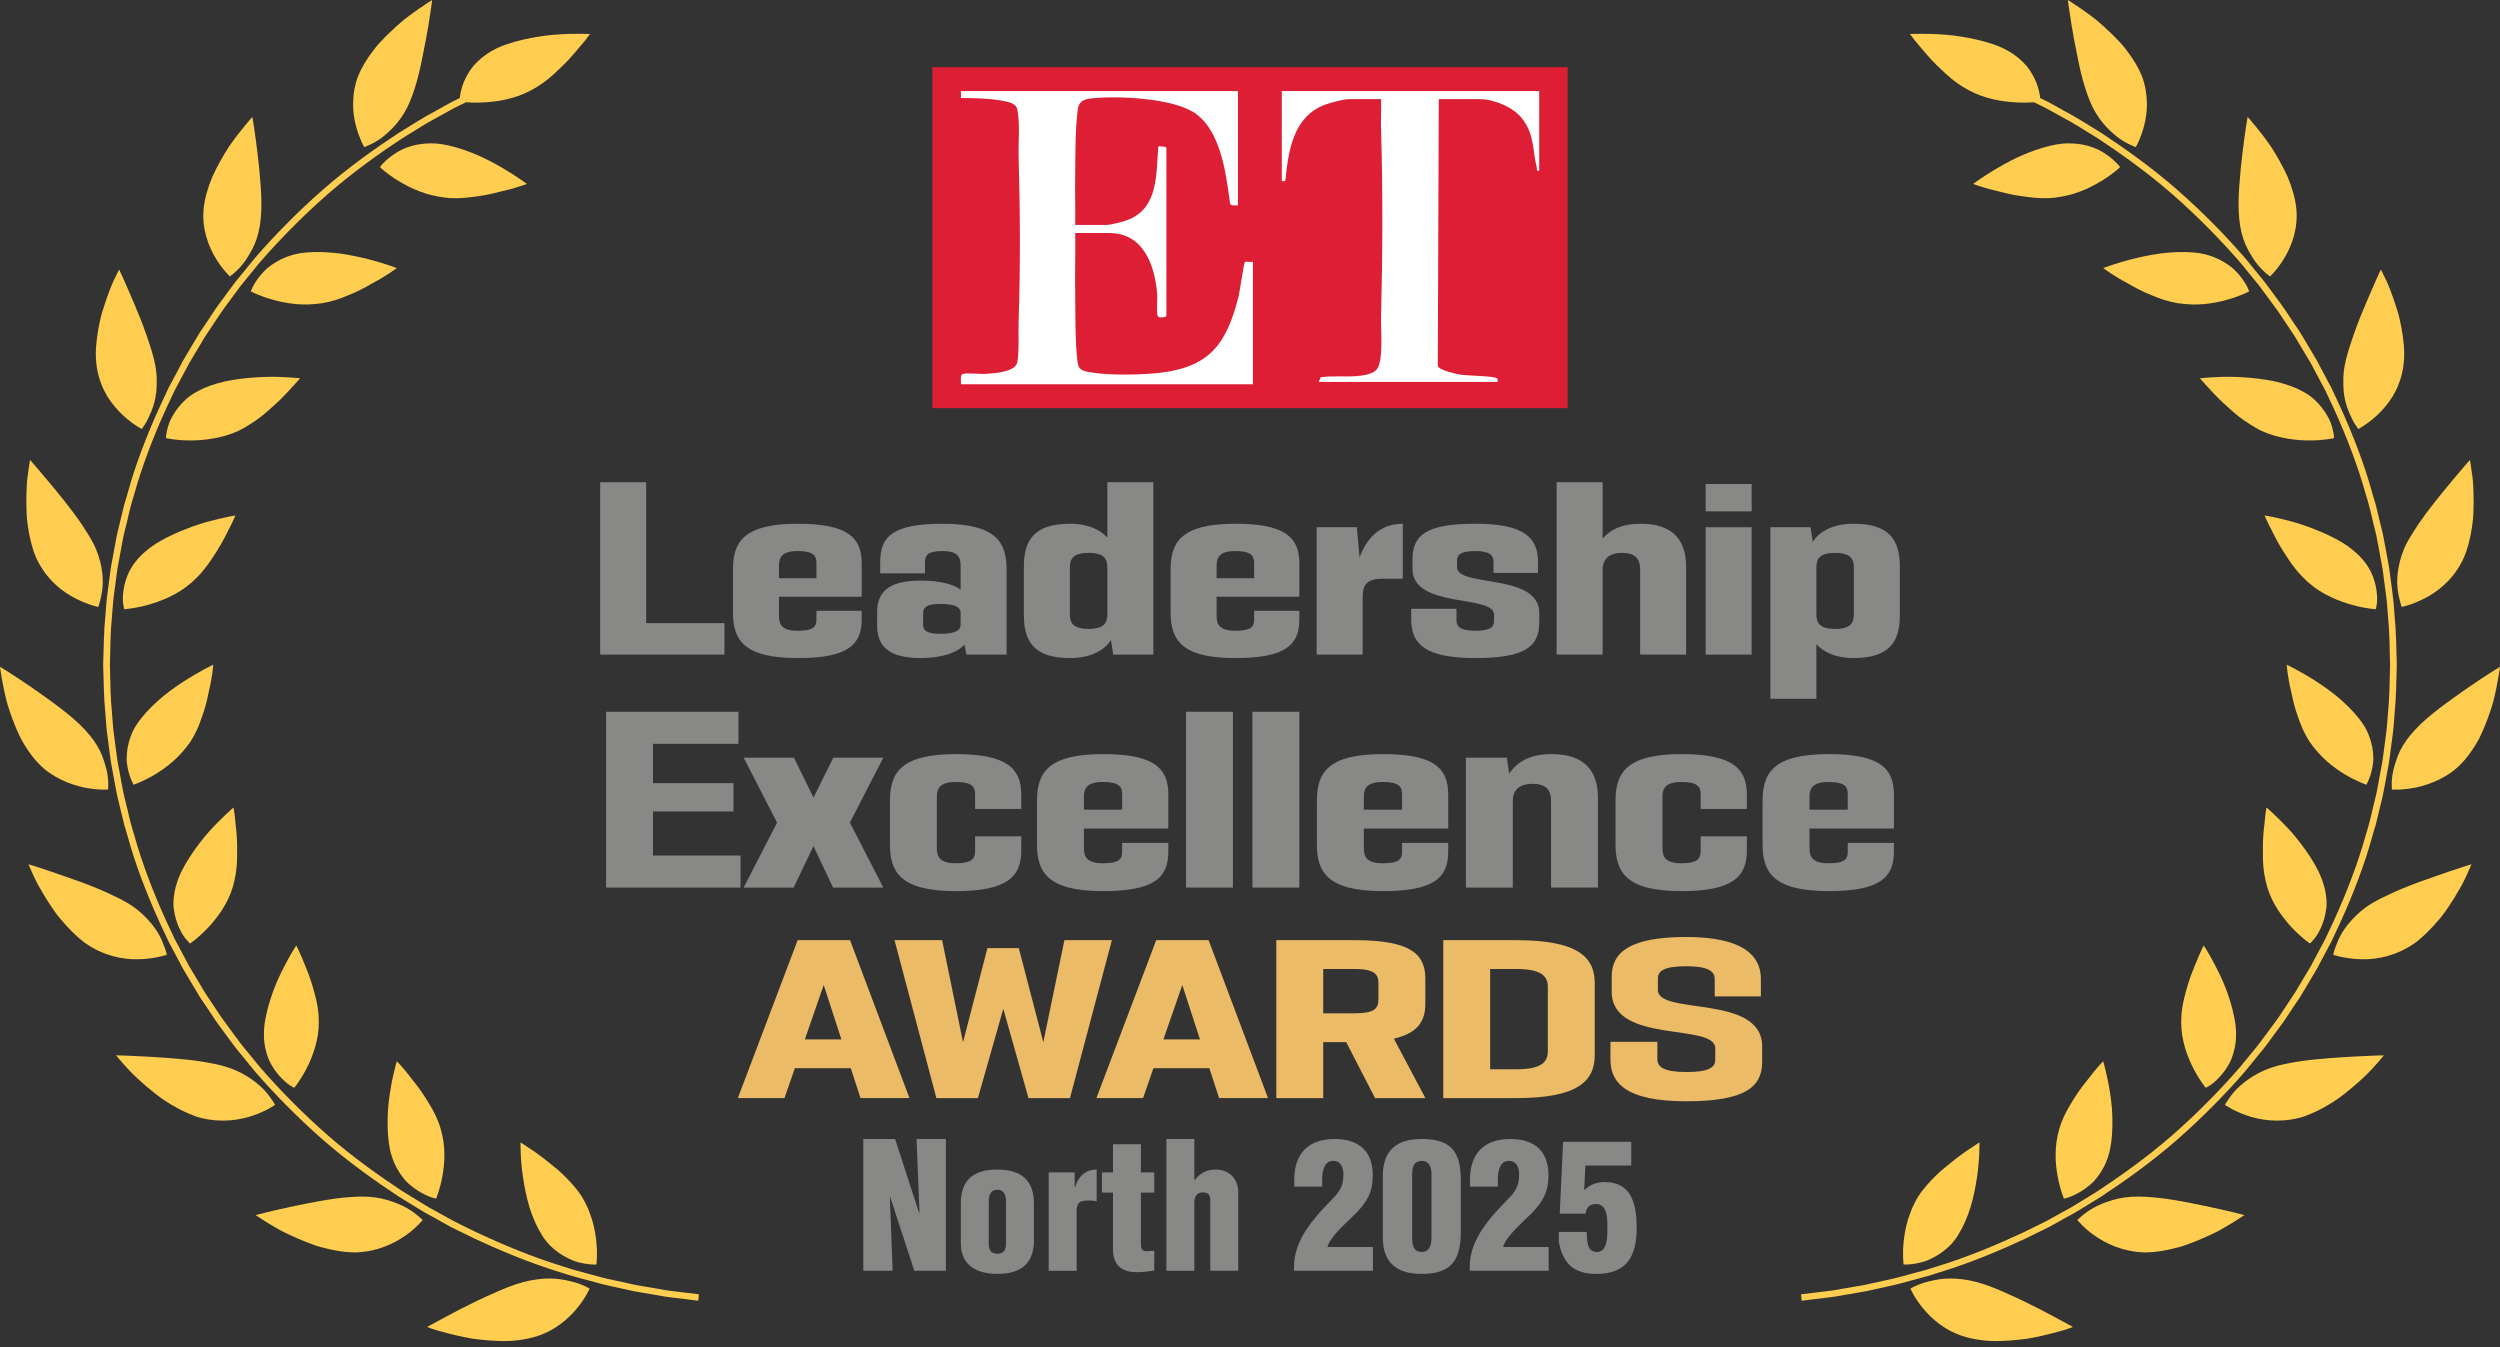 <svg width="180" height="97" viewBox="0 0 180 97" fill="none" xmlns="http://www.w3.org/2000/svg">
<rect x="0" y="0" width="180" height="97" fill="#333333" stroke="none"/>
<g clip-path="url(#clip0_17131_401)">
<path d="M112.869 4.836H67.135V29.385H112.869V4.836Z" fill="#DE1E35"/>
<path d="M89.132 6.557V14.784C88.954 14.774 88.628 14.855 88.563 14.647C88.278 12.545 87.91 9.352 85.968 8.102C84.391 7.087 80.721 6.902 78.871 7.057C78.172 7.116 77.688 7.164 77.592 7.937C77.403 9.448 77.436 11.14 77.413 12.661C77.395 13.839 77.434 15.02 77.416 16.197H79.618C79.986 16.197 80.873 15.969 81.237 15.822C83.427 14.934 83.23 12.531 83.399 10.546C83.517 10.531 83.981 10.525 83.981 10.67V22.72C83.981 22.853 83.522 22.897 83.394 22.808C83.235 22.697 83.343 21.517 83.32 21.22C83.165 19.157 82.362 16.778 79.868 16.778H77.417C77.437 18.204 77.391 19.635 77.414 21.061C77.438 22.575 77.392 24.66 77.591 26.119C77.673 26.712 78.105 26.738 78.63 26.824C79.936 27.039 82.355 26.995 83.68 26.822C87.21 26.362 88.347 24.617 89.176 21.349C89.276 20.956 89.545 18.947 89.636 18.86C89.679 18.819 90.093 18.879 90.213 18.856V27.665H69.189C69.213 27.461 69.095 27.004 69.325 26.928C69.639 26.825 70.563 26.95 70.979 26.919C71.612 26.873 73.141 26.799 73.256 26.039C73.398 25.104 73.308 24.076 73.34 23.131C73.473 19.181 73.452 15.204 73.34 11.255C73.31 10.222 73.457 8.845 73.242 7.862C73.144 7.408 72.504 7.318 72.114 7.246C71.175 7.071 70.141 7.066 69.188 7.055V6.556H89.132V6.557Z" fill="white"/>
<path d="M110.822 6.557V12.29C110.57 12.331 110.689 12.228 110.654 12.088C110.335 10.804 110.487 9.659 109.574 8.512C108.931 7.705 107.565 7.139 106.542 7.139H103.592L103.522 26.363C103.622 26.652 104.846 26.928 105.153 26.976C105.584 27.045 107.676 27.079 107.794 27.243C107.853 27.325 107.829 27.409 107.831 27.498H94.951L95.09 27.162C95.936 27.044 96.805 27.145 97.65 27.081C98.079 27.048 98.812 26.954 99.105 26.625C99.632 26.035 99.411 23.744 99.433 22.882C99.55 18.352 99.572 13.791 99.433 9.261C99.411 8.556 99.457 7.843 99.436 7.139H97.151C96.755 7.139 95.787 7.387 95.391 7.539C93.081 8.431 92.771 10.856 92.538 13.04H92.289V6.557H110.819H110.822Z" fill="white"/>
<path d="M52.16 44.867V47.132H43.213V34.72H46.524V44.867H52.16Z" fill="#888886"/>
<path d="M56.084 42.963V44.328C56.084 44.895 56.217 45.415 57.433 45.415C58.536 45.415 58.783 45.138 58.783 44.621V43.976H62.042V44.58C62.042 46.433 61.056 47.382 57.432 47.382C53.492 47.382 52.772 46.029 52.772 44.067V41.026C52.772 39.063 53.492 37.71 57.432 37.71C61.056 37.71 62.042 38.715 62.042 40.562V42.964H56.083L56.084 42.963ZM56.084 40.764V41.632H58.784V40.52C58.784 40.002 58.537 39.676 57.434 39.676C56.218 39.676 56.085 40.198 56.085 40.765L56.084 40.764Z" fill="#888886"/>
<path d="M72.475 41.025V47.132H69.584L69.442 46.406C68.965 46.966 67.856 47.381 66.301 47.381C63.841 47.381 63.154 46.394 63.154 45.036V44.081C63.154 42.723 63.842 41.802 66.301 41.802C67.633 41.802 68.608 42.05 69.165 42.453V40.765C69.165 40.198 69.057 39.677 67.863 39.677C66.822 39.677 66.6 39.955 66.6 40.472V41.282H63.374V40.446C63.374 38.594 64.326 37.711 67.862 37.711C71.754 37.711 72.475 39.064 72.475 41.027V41.025ZM69.164 44.987V44.13C69.164 43.759 68.84 43.481 67.7 43.481C66.674 43.481 66.465 43.759 66.465 44.13V44.987C66.465 45.358 66.674 45.635 67.7 45.635C68.84 45.635 69.164 45.358 69.164 44.987Z" fill="#888886"/>
<path d="M79.729 38.711V34.719H83.041V47.131H80.15L79.991 46.072C79.575 46.75 78.636 47.381 77.032 47.381C74.382 47.381 73.719 46.107 73.719 44.288V40.804C73.719 38.984 74.382 37.71 77.032 37.71C78.423 37.71 79.248 38.182 79.729 38.712V38.711ZM78.38 45.281C79.557 45.281 79.729 44.785 79.729 44.218V40.872C79.729 40.305 79.557 39.808 78.38 39.808C77.202 39.808 77.03 40.305 77.03 40.872V44.218C77.03 44.785 77.202 45.281 78.38 45.281Z" fill="#888886"/>
<path d="M87.596 42.963V44.328C87.596 44.895 87.729 45.415 88.945 45.415C90.047 45.415 90.295 45.138 90.295 44.621V43.976H93.554V44.58C93.554 46.433 92.568 47.382 88.944 47.382C85.004 47.382 84.283 46.029 84.283 44.067V41.026C84.283 39.063 85.004 37.71 88.944 37.71C92.568 37.71 93.554 38.715 93.554 40.562V42.964H87.594L87.596 42.963ZM87.596 40.764V41.632H90.296V40.52C90.296 40.002 90.049 39.676 88.946 39.676C87.73 39.676 87.597 40.198 87.597 40.765L87.596 40.764Z" fill="#888886"/>
<path d="M101.001 37.709V41.668H99.5C98.498 41.668 98.112 42.062 98.112 42.928V47.131H94.801V37.959H97.692L97.888 40.153C98.415 38.655 99.457 37.709 101 37.709L101.001 37.709Z" fill="#888886"/>
<path d="M107.531 41.255V40.421C107.531 40.001 107.284 39.675 106.219 39.675C105.154 39.675 104.907 39.953 104.907 40.372V40.841C104.907 42.308 110.828 41.237 110.828 44.136V44.81C110.828 46.565 109.791 47.381 106.219 47.381C102.647 47.381 101.609 46.384 101.609 44.629V43.836H104.868V44.668C104.868 45.089 105.116 45.414 106.218 45.414C107.32 45.414 107.568 45.137 107.568 44.718V44.249C107.568 42.782 101.698 43.853 101.698 40.954V40.28C101.698 38.531 102.684 37.709 106.218 37.709C109.751 37.709 110.737 38.713 110.737 40.461V41.253H107.53L107.531 41.255Z" fill="#888886"/>
<path d="M121.401 40.796V47.132H118.09V40.995C118.09 40.214 117.705 39.809 116.778 39.809C115.85 39.809 115.389 40.252 115.389 41.02V47.132H112.078V34.72H115.389V38.782C115.896 38.161 116.76 37.71 118.124 37.71C120.467 37.71 121.4 38.904 121.4 40.797L121.401 40.796Z" fill="#888886"/>
<path d="M122.807 34.849H126.118V36.818H122.807V34.849ZM122.807 37.96H126.118V47.132H122.807V37.96Z" fill="#888886"/>
<path d="M127.467 37.96H130.358L130.516 39.018C130.932 38.341 131.871 37.709 133.475 37.709C136.125 37.709 136.789 38.984 136.789 40.803V44.287C136.789 46.107 136.125 47.38 133.475 47.38C132.085 47.38 131.259 46.908 130.778 46.379V50.313H127.467V37.96ZM133.477 44.219V40.873C133.477 40.306 133.306 39.809 132.128 39.809C130.95 39.809 130.778 40.306 130.778 40.873V44.219C130.778 44.786 130.95 45.282 132.128 45.282C133.306 45.282 133.477 44.786 133.477 44.219Z" fill="#888886"/>
<path d="M43.637 51.246H53.168V53.556H47.014V56.387H52.812V58.425H47.014V61.597H53.318V63.906H43.637V51.247V51.246Z" fill="#888886"/>
<path d="M61.192 59.227L63.598 63.905H59.98L58.571 60.921L57.142 63.905H53.543L55.948 59.227L53.543 54.55H57.162L58.572 57.424L60 54.55H63.599L61.193 59.227H61.192Z" fill="#888886"/>
<path d="M64.076 60.779V57.678C64.076 55.676 64.812 54.296 68.83 54.296C72.474 54.296 73.532 55.321 73.532 57.204V58.241H70.207V57.162C70.207 56.634 69.955 56.302 68.83 56.302C67.59 56.302 67.453 56.833 67.453 57.411V61.045C67.453 61.623 67.59 62.155 68.83 62.155C69.955 62.155 70.207 61.822 70.207 61.295V60.215H73.532V61.253C73.532 63.143 72.474 64.161 68.83 64.161C64.812 64.161 64.076 62.781 64.076 60.779Z" fill="#888886"/>
<path d="M78.041 59.654V61.045C78.041 61.623 78.178 62.155 79.418 62.155C80.543 62.155 80.795 61.872 80.795 61.344V60.686H84.12V61.302C84.12 63.193 83.114 64.16 79.418 64.16C75.4 64.16 74.664 62.78 74.664 60.778V57.677C74.664 55.675 75.4 54.295 79.418 54.295C83.114 54.295 84.12 55.32 84.12 57.203V59.654H78.042H78.041ZM78.041 57.411V58.297H80.795V57.162C80.795 56.634 80.543 56.302 79.418 56.302C78.178 56.302 78.041 56.833 78.041 57.411Z" fill="#888886"/>
<path d="M88.77 51.246V63.906H85.393V51.246H88.77Z" fill="#888886"/>
<path d="M93.553 51.246V63.906H90.176V51.246H93.553Z" fill="#888886"/>
<path d="M98.194 59.654V61.045C98.194 61.623 98.33 62.155 99.571 62.155C100.695 62.155 100.947 61.872 100.947 61.344V60.686H104.272V61.302C104.272 63.193 103.266 64.16 99.571 64.16C95.552 64.16 94.816 62.78 94.816 60.778V57.677C94.816 55.675 95.552 54.295 99.571 54.295C103.266 54.295 104.272 55.32 104.272 57.203V59.654H98.195H98.194ZM98.194 57.411V58.297H100.947V57.162C100.947 56.634 100.695 56.302 99.571 56.302C98.33 56.302 98.194 56.833 98.194 57.411Z" fill="#888886"/>
<path d="M105.543 54.551H108.493L108.658 55.693C109.27 54.84 110.164 54.295 111.701 54.295C114.105 54.295 115.052 55.513 115.052 57.443V63.904H111.675V57.645C111.675 56.848 111.282 56.436 110.337 56.436C109.392 56.436 108.921 56.889 108.921 57.67V63.905H105.544V54.55L105.543 54.551Z" fill="#888886"/>
<path d="M116.318 60.779V57.678C116.318 55.676 117.054 54.296 121.073 54.296C124.716 54.296 125.774 55.321 125.774 57.204V58.241H122.449V57.162C122.449 56.634 122.197 56.302 121.073 56.302C119.832 56.302 119.696 56.833 119.696 57.411V61.045C119.696 61.623 119.832 62.155 121.073 62.155C122.197 62.155 122.449 61.822 122.449 61.295V60.215H125.774V61.253C125.774 63.143 124.716 64.161 121.073 64.161C117.054 64.161 116.318 62.781 116.318 60.779Z" fill="#888886"/>
<path d="M130.284 59.654V61.045C130.284 61.623 130.42 62.155 131.66 62.155C132.785 62.155 133.037 61.872 133.037 61.344V60.686H136.362V61.302C136.362 63.193 135.356 64.16 131.66 64.16C127.642 64.16 126.906 62.78 126.906 60.778V57.677C126.906 55.675 127.642 54.295 131.66 54.295C135.356 54.295 136.362 55.32 136.362 57.203V59.654H130.285H130.284ZM130.284 57.411V58.297H133.037V57.162C133.037 56.634 132.785 56.302 131.66 56.302C130.42 56.302 130.284 56.833 130.284 57.411Z" fill="#888886"/>
<path d="M64.094 86.182L64.069 86.207L64.271 91.494H62.158V82.008H64.448L66.168 87.308H66.206L65.991 82.008H68.104V91.494H65.827L64.094 86.182Z" fill="#888886"/>
<path d="M69.18 86.636C69.18 84.815 70.255 84.207 71.811 84.207C73.582 84.207 74.442 85.043 74.442 86.636V89.52C74.34 91.127 73.342 91.721 71.811 91.721C70.369 91.721 69.18 91.139 69.18 89.52V86.636ZM71.191 89.647C71.228 90.052 71.393 90.267 71.811 90.267C72.229 90.267 72.392 90.052 72.43 89.647V86.484C72.43 86.029 72.278 85.662 71.811 85.662C71.344 85.662 71.191 86.029 71.191 86.484V89.647Z" fill="#888886"/>
<path d="M77.377 84.411V85.486H77.403C77.63 84.727 78.123 84.209 78.959 84.209V86.486C78.756 86.448 78.554 86.436 78.352 86.436C77.783 86.436 77.555 86.55 77.517 87.131V91.496H75.506V84.412H77.378L77.377 84.411Z" fill="#888886"/>
<path d="M79.338 85.865V84.411H80.134V82.388H82.145V84.411H83.106V85.865H82.145V89.597C82.145 90.001 82.322 90.09 82.588 90.09C82.816 90.053 82.892 90.065 83.107 90.065V91.482C82.677 91.545 82.259 91.596 81.817 91.596C80.73 91.596 80.135 91.04 80.135 89.965V85.866H79.339L79.338 85.865Z" fill="#888886"/>
<path d="M85.99 84.967H86.015C86.484 84.373 86.976 84.209 87.546 84.209C88.52 84.209 89.153 84.904 89.153 85.815V91.495H87.142V86.461C87.142 86.056 87.04 85.854 86.573 85.854C86.13 85.854 85.991 86.246 85.991 86.6V91.496H83.981V82.009H85.991V84.969L85.99 84.967Z" fill="#888886"/>
<path d="M93.186 85.436V84.942C93.186 83.07 94.186 82.008 96.095 82.008C97.803 82.008 98.84 82.856 98.84 84.614C98.84 85.803 98.46 86.487 97.65 87.333L96.828 88.13C96.486 88.459 95.69 89.255 95.576 89.786H98.851V91.494H93.172V91.178C93.172 89.609 94.145 88.257 95.158 87.143L96.118 86.13C96.574 85.624 96.725 85.22 96.725 84.524C96.725 84.043 96.51 83.537 95.929 83.588C95.258 83.626 95.195 84.499 95.195 84.98V85.436H93.184H93.186Z" fill="#888886"/>
<path d="M99.562 84.689C99.562 82.791 100.575 82.007 102.383 82.007C104.66 82.007 105.217 83.107 105.179 85.232V88.647C105.179 90.722 104.521 91.721 102.358 91.721C100.587 91.721 99.562 90.937 99.562 89.102V84.688V84.689ZM103.067 84.689C103.067 84.549 103.142 83.588 102.383 83.588C101.7 83.588 101.675 84.157 101.675 84.689V88.951C101.675 89.508 101.675 90.141 102.383 90.141C103.104 90.115 103.067 89.28 103.067 88.951V84.689Z" fill="#888886"/>
<path d="M105.837 85.436V84.942C105.837 83.07 106.837 82.008 108.746 82.008C110.454 82.008 111.49 82.856 111.49 84.614C111.49 85.803 111.111 86.487 110.301 87.333L109.478 88.13C109.137 88.459 108.34 89.255 108.226 89.786H111.502V91.494H105.822V91.178C105.822 89.609 106.796 88.257 107.808 87.143L108.769 86.13C109.225 85.624 109.376 85.22 109.376 84.524C109.376 84.043 109.161 83.537 108.579 83.588C107.909 83.626 107.846 84.499 107.846 84.98V85.436H105.835H105.837Z" fill="#888886"/>
<path d="M112.302 87.383L112.542 82.21H117.45V83.918H114.149L114.059 85.688C114.503 85.296 114.945 85.107 115.539 85.107C117.512 85.107 117.841 86.776 117.841 88.382C117.841 90.432 117.158 91.722 114.932 91.722C113.301 91.722 112.529 90.963 112.238 89.42V88.699H114.237C114.287 89.155 114.186 90.065 114.895 90.141C115.73 90.229 115.73 89.066 115.73 88.572C115.73 87.978 115.818 86.687 114.907 86.687C114.464 86.687 114.199 86.941 114.161 87.383H112.302Z" fill="#888886"/>
<path d="M61.256 76.909H57.23L56.483 79.063H53.125L57.432 67.69H61.203L65.483 79.063H61.957L61.256 76.909ZM60.581 74.836L59.307 70.922L57.949 74.836H60.581Z" fill="#EBBB67"/>
<path d="M64.406 67.691H67.832L69.338 75.039L71.095 68.266H73.355L75.119 75.039L76.638 67.691H80.056L77.039 79.064H74.052L72.236 72.635L70.41 79.064H67.419L64.406 67.691Z" fill="#EBBB67"/>
<path d="M87.073 76.909H83.047L82.3 79.063H78.941L83.248 67.69H87.019L91.299 79.063H87.774L87.073 76.909ZM86.398 74.836L85.125 70.922L83.767 74.836H86.398Z" fill="#EBBB67"/>
<path d="M99.005 79.064L96.926 75.032H95.272V79.064H91.894V67.691H97.54C101.528 67.691 102.625 68.662 102.625 70.471V72.252C102.625 73.529 102.079 74.387 100.358 74.783L102.63 79.064H99.005ZM95.272 72.958H97.54C98.925 72.958 99.247 72.628 99.247 71.976V70.749C99.247 70.143 98.925 69.767 97.54 69.767H95.272V72.959V72.958Z" fill="#EBBB67"/>
<path d="M114.821 70.795V75.96C114.821 77.854 113.595 79.064 109.15 79.064H103.914V67.691H109.15C113.595 67.691 114.821 68.9 114.821 70.795ZM109.149 69.766H107.29V76.989H109.149C111.043 76.989 111.443 76.436 111.443 75.682V71.073C111.443 70.319 111.043 69.766 109.149 69.766Z" fill="#EBBB67"/>
<path d="M123.46 71.742V70.491C123.46 69.956 123.024 69.568 121.415 69.568C119.805 69.568 119.369 69.91 119.369 70.446V71.28C119.369 73.132 126.875 71.548 126.875 75.343V76.452C126.875 78.212 125.739 79.292 121.414 79.292C117.088 79.292 115.953 77.984 115.953 76.286V75.011H119.33V76.263C119.33 76.798 119.766 77.186 121.414 77.186C123.061 77.186 123.498 76.843 123.498 76.308V75.474C123.498 73.623 116.044 75.205 116.044 71.411V70.301C116.044 68.548 117.391 67.462 121.414 67.462C125.436 67.462 126.783 68.776 126.783 70.468V71.742H123.458H123.46Z" fill="#EBBB67"/>
<path d="M39.595 92.052C39.307 92.05 39.005 92.067 38.679 92.112C38.594 92.125 38.511 92.138 38.429 92.153C38.345 92.165 38.266 92.181 38.176 92.194C38.008 92.228 37.834 92.268 37.657 92.314C36.945 92.507 36.173 92.821 35.393 93.178C34.629 93.514 33.859 93.89 33.169 94.245C32.48 94.598 31.872 94.937 31.439 95.166C31.01 95.394 30.75 95.541 30.75 95.541C30.75 95.541 30.818 95.566 30.952 95.617C31.084 95.66 31.271 95.735 31.512 95.801C31.997 95.939 32.675 96.12 33.445 96.276C33.64 96.316 33.832 96.355 34.035 96.387C34.244 96.415 34.454 96.438 34.667 96.462C35.092 96.506 35.525 96.542 35.955 96.551C36.817 96.586 37.679 96.48 38.426 96.276C39.916 95.868 40.926 94.952 41.55 94.191C42.182 93.424 42.45 92.781 42.45 92.781C42.45 92.781 41.939 92.45 41.09 92.253C40.667 92.151 40.164 92.051 39.591 92.051L39.595 92.052Z" fill="#FFCD4F"/>
<path d="M41.874 86.132C41.527 85.578 41.066 85.096 40.594 84.623C40.36 84.389 40.109 84.174 39.861 83.975C39.731 83.87 39.611 83.777 39.496 83.684C39.38 83.586 39.259 83.493 39.149 83.404C38.686 83.049 38.269 82.764 37.966 82.574C37.663 82.365 37.477 82.251 37.477 82.251C37.477 82.251 37.473 82.519 37.49 82.964C37.503 83.412 37.546 84.006 37.646 84.688C37.744 85.372 37.889 86.137 38.109 86.883C38.33 87.605 38.634 88.309 38.998 88.889C39.081 89.038 39.18 89.175 39.28 89.305C39.327 89.371 39.379 89.431 39.432 89.49C39.483 89.546 39.531 89.603 39.584 89.659C39.797 89.871 40.025 90.054 40.246 90.21C40.468 90.366 40.692 90.499 40.914 90.603C41.131 90.709 41.34 90.802 41.544 90.854C42.35 91.086 42.94 91.046 42.94 91.046C42.94 91.046 43.038 90.352 42.935 89.401C42.887 88.922 42.799 88.38 42.63 87.827C42.584 87.686 42.54 87.546 42.488 87.409C42.44 87.264 42.38 87.118 42.319 86.975C42.189 86.691 42.047 86.403 41.874 86.13V86.132Z" fill="#FFCD4F"/>
<path d="M30.356 87.771C30.304 87.722 30.226 87.66 30.135 87.573C29.945 87.409 29.654 87.186 29.281 86.973C29.091 86.866 28.886 86.763 28.649 86.668C28.415 86.573 28.156 86.488 27.886 86.401C27.338 86.24 26.698 86.143 25.952 86.153C25.57 86.166 25.182 86.185 24.778 86.225C24.378 86.263 23.955 86.32 23.542 86.389C23.115 86.458 22.693 86.536 22.28 86.617C21.874 86.701 21.471 86.781 21.093 86.858C20.331 87.018 19.662 87.174 19.182 87.289C18.693 87.408 18.402 87.488 18.402 87.488C18.402 87.488 18.653 87.659 19.074 87.924C19.278 88.055 19.541 88.208 19.826 88.375C19.967 88.457 20.123 88.543 20.283 88.633C20.444 88.718 20.616 88.799 20.795 88.884C21.146 89.051 21.528 89.215 21.916 89.374C22.115 89.452 22.311 89.528 22.515 89.6C22.618 89.64 22.714 89.675 22.818 89.709C22.924 89.736 23.022 89.769 23.127 89.798C23.968 90.027 24.813 90.176 25.583 90.174C27.152 90.129 28.357 89.542 29.173 88.973C29.584 88.695 29.897 88.404 30.112 88.19C30.321 87.981 30.431 87.841 30.431 87.841C30.431 87.841 30.405 87.816 30.356 87.77V87.771Z" fill="#FFCD4F"/>
<path d="M28.194 83.204C28.389 83.844 28.689 84.373 29.028 84.798C29.192 85.018 29.375 85.193 29.563 85.345C29.746 85.499 29.932 85.629 30.11 85.743C30.462 85.965 30.78 86.108 31.013 86.193C31.127 86.237 31.23 86.26 31.291 86.276C31.364 86.294 31.394 86.3 31.394 86.3C31.394 86.3 31.468 86.14 31.559 85.864C31.649 85.587 31.759 85.195 31.848 84.718C32.026 83.767 32.105 82.515 31.732 81.293C31.559 80.664 31.264 80.059 30.917 79.502C30.584 78.937 30.219 78.396 29.859 77.952C29.677 77.735 29.52 77.512 29.365 77.323C29.221 77.135 29.078 76.972 28.962 76.834C28.727 76.565 28.571 76.412 28.571 76.412C28.571 76.412 28.49 76.667 28.393 77.094C28.285 77.518 28.16 78.117 28.06 78.802C28.012 79.149 27.961 79.517 27.935 79.893C27.913 80.263 27.901 80.644 27.909 81.024C27.913 81.406 27.935 81.789 27.979 82.158C28.029 82.526 28.091 82.888 28.194 83.205V83.204Z" fill="#FFCD4F"/>
<path d="M19.598 79.215C19.455 79.007 19.255 78.717 18.954 78.409C18.656 78.105 18.265 77.784 17.776 77.489C17.294 77.186 16.709 76.916 15.993 76.728C15.747 76.663 15.495 76.611 15.231 76.559C14.975 76.506 14.711 76.462 14.437 76.419C13.076 76.214 11.533 76.135 10.372 76.064C9.199 75.998 8.359 75.984 8.359 75.984C8.359 75.984 8.642 76.344 9.132 76.876C9.607 77.413 10.337 78.075 11.151 78.72C11.274 78.817 11.403 78.911 11.528 79.006C11.594 79.055 11.658 79.101 11.727 79.15C11.789 79.195 11.861 79.237 11.927 79.284C12.204 79.46 12.483 79.628 12.768 79.781C13.053 79.935 13.332 80.075 13.622 80.193C13.907 80.315 14.181 80.422 14.476 80.491C15.996 80.869 17.316 80.633 18.268 80.304C19.227 79.964 19.804 79.549 19.804 79.549C19.804 79.549 19.738 79.418 19.596 79.215H19.598Z" fill="#FFCD4F"/>
<path d="M20.101 77.447C20.378 77.756 20.634 77.984 20.843 78.123C21.049 78.261 21.181 78.323 21.181 78.323C21.181 78.323 21.636 77.787 22.07 76.933C22.515 76.069 22.961 74.88 22.952 73.608C22.957 73.14 22.906 72.651 22.81 72.184C22.764 71.948 22.702 71.717 22.641 71.486C22.573 71.263 22.517 71.027 22.446 70.811C22.33 70.429 22.196 70.07 22.062 69.748C22.027 69.665 21.991 69.588 21.965 69.51C21.931 69.435 21.904 69.356 21.871 69.283C21.819 69.135 21.761 69.001 21.706 68.875C21.494 68.377 21.329 68.073 21.329 68.073C21.329 68.073 20.916 68.701 20.431 69.655C20.306 69.891 20.183 70.147 20.058 70.423C19.994 70.561 19.933 70.704 19.872 70.843C19.812 70.983 19.76 71.13 19.703 71.277C19.486 71.862 19.288 72.49 19.161 73.113C19.107 73.353 19.071 73.591 19.037 73.823C19.01 74.056 19.002 74.279 19.002 74.494C19.002 75.17 19.14 75.754 19.34 76.255C19.549 76.748 19.834 77.14 20.104 77.448L20.101 77.447Z" fill="#FFCD4F"/>
<path d="M9.489 69.059C9.783 69.072 10.061 69.067 10.32 69.052C11.334 68.983 12.011 68.743 12.011 68.743C12.011 68.743 11.982 68.598 11.908 68.362C11.868 68.243 11.816 68.106 11.748 67.948C11.691 67.783 11.609 67.607 11.517 67.421C11.317 67.046 11.041 66.632 10.651 66.218C10.56 66.125 10.46 66.022 10.348 65.905C10.24 65.799 10.127 65.697 10.005 65.595C9.757 65.391 9.48 65.191 9.165 65.004C8.848 64.816 8.497 64.638 8.12 64.467C7.765 64.291 7.382 64.122 6.991 63.96C6.213 63.64 5.396 63.344 4.652 63.093C3.928 62.835 3.282 62.618 2.813 62.467C2.341 62.31 2.051 62.227 2.051 62.227C2.051 62.227 2.163 62.502 2.367 62.942C2.47 63.165 2.588 63.432 2.744 63.72C2.905 64.008 3.087 64.316 3.286 64.645C3.493 64.97 3.714 65.31 3.954 65.65C4.012 65.731 4.074 65.814 4.136 65.898C4.204 65.978 4.27 66.061 4.336 66.144C4.474 66.307 4.613 66.467 4.755 66.626C5.045 66.94 5.341 67.24 5.649 67.508C5.805 67.646 5.956 67.772 6.121 67.892C6.285 68.004 6.45 68.112 6.619 68.211C7.291 68.599 7.961 68.824 8.588 68.95C8.905 69.011 9.205 69.043 9.491 69.061L9.489 69.059Z" fill="#FFCD4F"/>
<path d="M12.516 65.453C12.582 65.974 12.728 66.432 12.897 66.805C12.981 66.989 13.075 67.154 13.158 67.296C13.248 67.44 13.34 67.556 13.417 67.647C13.577 67.836 13.683 67.933 13.683 67.933C13.683 67.933 14.276 67.539 14.94 66.833C15.109 66.659 15.279 66.466 15.448 66.254C15.626 66.035 15.799 65.799 15.963 65.553C16.284 65.056 16.573 64.497 16.755 63.883C16.799 63.73 16.834 63.577 16.876 63.417C16.91 63.257 16.946 63.094 16.972 62.932C17.02 62.608 17.057 62.279 17.067 61.954C17.075 61.31 17.088 60.662 17.04 60.105C17.02 59.823 16.99 59.559 16.96 59.325C16.942 59.087 16.92 58.877 16.898 58.703C16.856 58.349 16.812 58.14 16.812 58.14C16.812 58.14 16.603 58.316 16.279 58.623C15.954 58.927 15.506 59.367 15.03 59.899C14.57 60.424 14.093 61.037 13.674 61.688C13.461 62.013 13.27 62.349 13.096 62.684C12.932 63.017 12.802 63.349 12.705 63.673C12.603 63.993 12.545 64.305 12.515 64.604C12.495 64.752 12.486 64.9 12.486 65.04C12.486 65.11 12.486 65.181 12.491 65.251C12.495 65.318 12.504 65.385 12.515 65.453H12.516Z" fill="#FFCD4F"/>
<path d="M3.564 55.645C3.853 55.847 4.141 56.012 4.436 56.153C5.013 56.432 5.579 56.599 6.07 56.703C7.063 56.902 7.777 56.847 7.777 56.847C7.777 56.847 7.863 56.261 7.677 55.443C7.631 55.236 7.556 55.016 7.486 54.786C7.414 54.554 7.317 54.309 7.197 54.059C7.072 53.809 6.92 53.552 6.734 53.295C6.641 53.163 6.539 53.035 6.427 52.903C6.374 52.838 6.317 52.772 6.26 52.705C6.2 52.64 6.144 52.575 6.082 52.51C5.107 51.458 3.533 50.379 2.294 49.505C1.662 49.071 1.093 48.698 0.674 48.429C0.257 48.163 0 48.007 0 48.007C0 48.007 0.035 48.295 0.118 48.776C0.204 49.254 0.323 49.914 0.52 50.646C0.742 51.378 1.027 52.178 1.382 52.93C1.47 53.12 1.569 53.306 1.679 53.486C1.787 53.664 1.891 53.84 2.008 54.009C2.234 54.348 2.483 54.662 2.74 54.934C3.008 55.212 3.269 55.447 3.563 55.648L3.564 55.645Z" fill="#FFCD4F"/>
<path d="M9.619 56.499C9.619 56.499 10.303 56.272 11.149 55.766C11.575 55.511 12.038 55.188 12.481 54.795C12.705 54.597 12.918 54.383 13.122 54.15C13.331 53.917 13.535 53.663 13.716 53.392C13.895 53.118 14.055 52.827 14.188 52.529C14.326 52.231 14.427 51.925 14.543 51.611C14.774 50.992 14.92 50.369 15.028 49.82C15.167 49.261 15.245 48.773 15.296 48.422C15.339 48.073 15.352 47.859 15.352 47.859C15.352 47.859 15.107 47.977 14.712 48.186C14.317 48.399 13.775 48.708 13.174 49.097C12.584 49.486 11.916 49.955 11.352 50.475C10.775 50.992 10.244 51.562 9.862 52.136C9.662 52.422 9.533 52.706 9.423 52.985C9.321 53.263 9.245 53.536 9.195 53.798C9.147 54.058 9.125 54.312 9.12 54.55C9.112 54.781 9.147 55.004 9.177 55.204C9.32 56.004 9.618 56.497 9.618 56.497L9.619 56.499Z" fill="#FFCD4F"/>
<path d="M2.008 37.891C2.052 38.202 2.111 38.515 2.181 38.821C2.323 39.429 2.497 40.008 2.782 40.515C3.142 41.186 3.585 41.719 4.053 42.141C4.525 42.564 5.004 42.874 5.463 43.101C6.369 43.564 7.071 43.7 7.071 43.7C7.071 43.7 7.135 43.564 7.192 43.324C7.248 43.082 7.344 42.742 7.378 42.324C7.418 41.907 7.409 41.413 7.304 40.866C7.205 40.318 7.031 39.72 6.698 39.078C6.582 38.868 6.459 38.645 6.317 38.426C6.251 38.318 6.178 38.208 6.104 38.092C6.032 37.986 5.962 37.867 5.889 37.759C5.512 37.204 5.091 36.639 4.662 36.103C4.237 35.566 3.81 35.053 3.445 34.614C2.716 33.732 2.165 33.118 2.165 33.118C2.165 33.118 2.077 33.567 1.991 34.27C1.939 34.621 1.921 35.041 1.907 35.495C1.892 35.95 1.892 36.444 1.916 36.951C1.924 37.257 1.964 37.578 2.008 37.893V37.891Z" fill="#FFCD4F"/>
<path d="M13.763 41.965C13.855 41.892 13.941 41.808 14.024 41.723C14.114 41.638 14.202 41.552 14.287 41.463C14.46 41.287 14.62 41.099 14.765 40.909C14.917 40.718 15.06 40.523 15.193 40.322C15.331 40.113 15.459 39.915 15.58 39.732C15.797 39.394 15.99 39.058 16.149 38.751C16.233 38.594 16.309 38.443 16.377 38.303C16.439 38.159 16.52 38.031 16.577 37.912C16.826 37.429 16.95 37.112 16.95 37.112C16.95 37.112 16.191 37.232 15.117 37.52C14.857 37.589 14.562 37.669 14.279 37.767C13.994 37.861 13.691 37.969 13.395 38.088C12.789 38.321 12.172 38.601 11.598 38.923C11.155 39.167 10.777 39.445 10.435 39.737C9.919 40.186 9.544 40.674 9.3 41.155C9.069 41.634 8.949 42.1 8.892 42.497C8.837 42.904 8.828 43.242 8.87 43.482C8.901 43.722 8.94 43.862 8.94 43.862C8.94 43.862 9.656 43.827 10.613 43.562C11.563 43.3 12.794 42.821 13.765 41.965H13.763Z" fill="#FFCD4F"/>
<path d="M7.748 28.571C8.087 29.105 8.468 29.538 8.833 29.882C9.563 30.564 10.202 30.885 10.202 30.885C10.202 30.885 10.297 30.772 10.431 30.56C10.567 30.352 10.727 30.031 10.888 29.645C11.048 29.256 11.191 28.783 11.252 28.229C11.283 27.955 11.283 27.653 11.283 27.344C11.283 27.035 11.252 26.702 11.191 26.351C11.124 26 11.03 25.631 10.918 25.251C10.861 25.062 10.8 24.866 10.732 24.673C10.665 24.484 10.602 24.291 10.537 24.097C10.271 23.326 9.955 22.549 9.656 21.851C9.51 21.507 9.367 21.175 9.239 20.88C9.109 20.589 8.993 20.325 8.901 20.107C8.706 19.667 8.58 19.407 8.58 19.407C8.58 19.407 8.438 19.667 8.233 20.107C8.117 20.323 8.017 20.598 7.895 20.9C7.779 21.207 7.656 21.545 7.54 21.905C7.483 22.087 7.419 22.274 7.362 22.46C7.309 22.651 7.249 22.846 7.21 23.051C7.115 23.448 7.045 23.866 6.989 24.278C6.934 24.692 6.898 25.106 6.898 25.503C6.903 25.911 6.938 26.301 7.011 26.671C7.157 27.408 7.423 28.037 7.748 28.57V28.571Z" fill="#FFCD4F"/>
<path d="M17.994 30.552C18.283 30.374 18.567 30.177 18.83 29.971C19.091 29.765 19.337 29.55 19.568 29.334C19.802 29.124 20.035 28.916 20.239 28.712C20.444 28.51 20.63 28.312 20.795 28.138C20.876 28.044 20.951 27.959 21.021 27.882C21.093 27.803 21.159 27.733 21.223 27.667C21.472 27.403 21.605 27.236 21.605 27.236C21.605 27.236 21.328 27.203 20.871 27.174C20.417 27.145 19.768 27.112 19.061 27.139C18.349 27.161 17.544 27.228 16.758 27.356C16.559 27.393 16.363 27.427 16.166 27.468C15.98 27.516 15.793 27.563 15.611 27.616C15.246 27.722 14.899 27.847 14.58 27.994C14.267 28.138 13.98 28.3 13.726 28.476C13.473 28.654 13.274 28.852 13.082 29.048C12.722 29.445 12.463 29.855 12.281 30.224C12.108 30.594 12.038 30.93 11.992 31.166C11.948 31.404 11.943 31.544 11.943 31.544C11.943 31.544 12.641 31.708 13.638 31.712C14.136 31.717 14.7 31.684 15.296 31.579C15.9 31.481 16.528 31.312 17.131 31.039C17.43 30.901 17.717 30.734 17.994 30.552Z" fill="#FFCD4F"/>
<path d="M14.854 17.049C15.027 17.647 15.271 18.163 15.525 18.585C16.032 19.424 16.552 19.901 16.552 19.901C16.552 19.901 17.064 19.568 17.575 18.892C17.702 18.721 17.832 18.529 17.952 18.313C18.077 18.105 18.209 17.873 18.317 17.62C18.538 17.111 18.698 16.498 18.77 15.784C18.845 15.082 18.832 14.277 18.775 13.456C18.711 12.623 18.641 11.812 18.546 11.065C18.458 10.321 18.364 9.663 18.294 9.182C18.217 8.712 18.173 8.423 18.173 8.423C18.173 8.423 18.117 8.473 18.027 8.579C17.943 8.68 17.814 8.831 17.654 9.019C17.342 9.4 16.916 9.936 16.48 10.566C16.067 11.213 15.642 11.953 15.299 12.71C14.97 13.482 14.737 14.287 14.663 15.022C14.645 15.209 14.637 15.389 14.637 15.564C14.637 15.739 14.649 15.919 14.667 16.089C14.703 16.431 14.769 16.748 14.854 17.049Z" fill="#FFCD4F"/>
<path d="M24.183 21.596C24.348 21.545 24.502 21.486 24.662 21.425C24.739 21.394 24.814 21.362 24.895 21.331C24.979 21.297 25.055 21.267 25.13 21.236C25.766 20.985 26.339 20.674 26.842 20.38C27.362 20.107 27.788 19.836 28.091 19.638C28.238 19.535 28.359 19.448 28.438 19.393C28.528 19.337 28.572 19.308 28.572 19.308C28.572 19.308 28.504 19.282 28.39 19.237C28.265 19.193 28.095 19.13 27.883 19.061C27.454 18.92 26.851 18.738 26.152 18.573C25.801 18.493 25.433 18.412 25.042 18.343C24.849 18.309 24.653 18.276 24.458 18.25C24.263 18.227 24.063 18.205 23.872 18.191C23.08 18.122 22.29 18.124 21.588 18.238C20.898 18.355 20.333 18.595 19.863 18.875C19.626 19.016 19.414 19.166 19.231 19.324C19.053 19.484 18.902 19.649 18.768 19.805C18.235 20.438 18.057 20.979 18.057 20.979C18.057 20.979 18.689 21.318 19.655 21.584C20.129 21.72 20.693 21.835 21.294 21.893C21.904 21.95 22.53 21.928 23.202 21.83C23.535 21.777 23.865 21.694 24.184 21.592L24.183 21.596Z" fill="#FFCD4F"/>
<path d="M26.014 10.176C26.139 10.443 26.227 10.592 26.227 10.592C26.227 10.592 26.269 10.577 26.329 10.551C26.395 10.525 26.49 10.488 26.604 10.431C26.841 10.325 27.162 10.156 27.508 9.896C28.18 9.365 29.014 8.58 29.547 7.23C29.726 6.788 29.89 6.301 30.033 5.781C30.211 5.137 30.353 4.448 30.482 3.781C30.616 3.128 30.735 2.493 30.829 1.929C31.017 0.807 31.117 0.002 31.117 0C31.117 0 30.714 0.242 30.119 0.659C29.824 0.864 29.477 1.116 29.11 1.402C28.749 1.702 28.372 2.037 28.003 2.398C27.77 2.621 27.548 2.847 27.335 3.082C27.276 3.142 27.223 3.2 27.171 3.262C27.123 3.322 27.073 3.385 27.02 3.45C26.922 3.575 26.825 3.702 26.731 3.831C26.358 4.342 26.037 4.874 25.82 5.395C25.674 5.734 25.585 6.091 25.522 6.424C25.46 6.76 25.429 7.086 25.425 7.398C25.412 8.018 25.5 8.577 25.625 9.047C25.746 9.522 25.896 9.903 26.016 10.174L26.014 10.176Z" fill="#FFCD4F"/>
<path d="M34.994 14.036C35.398 13.957 35.78 13.863 36.131 13.77C36.482 13.689 36.803 13.606 37.07 13.53C37.603 13.375 37.932 13.244 37.932 13.244C37.932 13.244 37.327 12.784 36.394 12.223C35.935 11.944 35.389 11.64 34.794 11.357C34.206 11.081 33.585 10.835 32.957 10.649C32.476 10.505 31.994 10.393 31.539 10.345C30.152 10.22 29.059 10.618 28.379 11.097C28.032 11.331 27.778 11.564 27.605 11.74C27.517 11.825 27.453 11.901 27.414 11.951C27.374 12.005 27.357 12.036 27.357 12.036C27.357 12.036 27.482 12.159 27.713 12.345C27.943 12.531 28.285 12.783 28.713 13.039C29.135 13.299 29.642 13.564 30.201 13.776C30.486 13.883 30.779 13.984 31.086 14.054C31.393 14.132 31.709 14.184 32.048 14.23C33.029 14.351 34.047 14.19 34.995 14.039L34.994 14.036Z" fill="#FFCD4F"/>
<path d="M49.475 93.088C49.212 93.056 48.881 93.015 48.505 92.971C48.319 92.944 48.118 92.93 47.91 92.89C47.701 92.854 47.484 92.817 47.256 92.774C46.799 92.698 46.306 92.615 45.776 92.522C45.257 92.407 44.71 92.286 44.144 92.163C43.861 92.097 43.571 92.044 43.282 91.963C42.998 91.885 42.704 91.805 42.41 91.725C41.824 91.562 41.22 91.417 40.637 91.215C38.269 90.502 36.002 89.522 34.33 88.74C33.917 88.537 33.533 88.349 33.199 88.186C33.026 88.102 32.872 88.022 32.73 87.951C32.587 87.877 32.457 87.802 32.339 87.74C31.867 87.48 31.599 87.328 31.599 87.328C31.599 87.328 31.334 87.181 30.861 86.921C30.39 86.651 29.75 86.236 28.962 85.758C27.428 84.748 25.425 83.338 23.588 81.732C21.749 80.126 20.059 78.374 18.863 77.001C18.707 76.836 18.578 76.662 18.446 76.503C18.312 76.344 18.191 76.193 18.073 76.049C17.836 75.765 17.636 75.514 17.467 75.307C17.294 75.104 17.178 74.931 17.099 74.818C17.012 74.703 16.964 74.644 16.964 74.644C16.964 74.644 16.786 74.404 16.471 73.974C16.319 73.761 16.12 73.508 15.911 73.203C15.707 72.899 15.476 72.552 15.227 72.177C15.102 71.991 14.97 71.795 14.836 71.588C14.698 71.386 14.577 71.168 14.445 70.943C14.178 70.499 13.899 70.03 13.609 69.545C13.346 69.048 13.072 68.532 12.795 68.012C12.72 67.878 12.652 67.75 12.582 67.616C12.52 67.481 12.457 67.344 12.392 67.212C12.267 66.94 12.137 66.67 12.009 66.396C11.004 64.216 10.172 61.962 9.695 60.23C9.633 60.016 9.573 59.808 9.509 59.612C9.456 59.417 9.399 59.233 9.357 59.055C9.273 58.702 9.197 58.389 9.14 58.135C9.015 57.628 8.944 57.334 8.944 57.334C8.944 57.334 8.926 57.263 8.896 57.128C8.865 56.994 8.828 56.787 8.779 56.529C8.731 56.274 8.679 55.965 8.611 55.604C8.549 55.249 8.455 54.843 8.406 54.397C8.35 53.955 8.282 53.473 8.216 52.966C8.203 52.838 8.181 52.71 8.168 52.58C8.148 52.447 8.143 52.316 8.13 52.181C8.112 51.911 8.086 51.639 8.064 51.358C7.947 50.245 7.947 49.052 7.913 47.857C7.947 46.664 7.947 45.47 8.064 44.354C8.086 44.077 8.112 43.802 8.13 43.534C8.143 43.399 8.148 43.267 8.168 43.137C8.181 43.005 8.203 42.877 8.216 42.747C8.282 42.243 8.35 41.758 8.406 41.316C8.455 40.871 8.549 40.471 8.611 40.11C8.679 39.753 8.731 39.441 8.779 39.183C8.828 38.927 8.865 38.723 8.896 38.589C8.926 38.451 8.944 38.377 8.944 38.377C8.944 38.377 9.014 38.089 9.14 37.58C9.197 37.326 9.274 37.017 9.357 36.663C9.399 36.485 9.455 36.296 9.509 36.101C9.573 35.906 9.633 35.701 9.695 35.483C10.171 33.754 11.003 31.5 12.009 29.317C12.137 29.048 12.266 28.774 12.392 28.504C12.457 28.366 12.521 28.235 12.582 28.1C12.652 27.968 12.72 27.838 12.795 27.704C13.072 27.182 13.346 26.665 13.609 26.171C13.899 25.686 14.178 25.217 14.445 24.773C14.577 24.553 14.698 24.331 14.836 24.125C14.97 23.923 15.102 23.728 15.227 23.54C15.477 23.163 15.708 22.817 15.911 22.513C16.12 22.208 16.319 21.954 16.471 21.741C16.787 21.315 16.964 21.072 16.964 21.072C16.964 21.072 17.012 21.011 17.099 20.896C17.177 20.783 17.293 20.612 17.467 20.41C17.636 20.204 17.836 19.953 18.073 19.667C18.191 19.524 18.312 19.373 18.446 19.209C18.578 19.052 18.707 18.88 18.863 18.713C20.06 17.341 21.749 15.59 23.588 13.986C25.425 12.379 27.428 10.967 28.962 9.958C29.75 9.479 30.389 9.065 30.861 8.798C31.333 8.538 31.599 8.386 31.599 8.386C31.599 8.386 31.867 8.239 32.339 7.979C32.457 7.914 32.587 7.845 32.73 7.765C32.872 7.694 33.026 7.616 33.199 7.534C33.311 7.479 33.427 7.42 33.55 7.364H33.578C33.879 7.388 34.302 7.403 34.801 7.374C35.8 7.329 37.099 7.123 38.24 6.498C38.833 6.193 39.388 5.781 39.873 5.339C40.108 5.113 40.358 4.889 40.584 4.664C40.811 4.441 41.019 4.215 41.206 4.002C41.572 3.566 41.913 3.189 42.136 2.906C42.349 2.626 42.479 2.448 42.479 2.448C42.479 2.448 42.202 2.438 41.751 2.432C41.292 2.428 40.656 2.441 39.936 2.499C39.753 2.515 39.567 2.53 39.38 2.552C39.194 2.575 39.003 2.601 38.812 2.633C38.433 2.691 38.042 2.767 37.656 2.856C36.892 3.038 36.108 3.274 35.518 3.608C34.908 3.937 34.438 4.339 34.082 4.749C33.74 5.164 33.525 5.595 33.369 5.976C33.228 6.353 33.152 6.688 33.12 6.928C33.112 6.976 33.112 7.017 33.107 7.059C33.063 7.083 33.017 7.106 32.973 7.124C32.804 7.209 32.644 7.288 32.496 7.359C32.355 7.438 32.221 7.509 32.101 7.576C31.629 7.838 31.359 7.99 31.359 7.99C31.359 7.99 31.082 8.138 30.613 8.404C30.141 8.673 29.492 9.091 28.696 9.578C27.144 10.594 25.117 12.02 23.262 13.646C21.405 15.264 19.698 17.035 18.493 18.42C18.337 18.588 18.204 18.764 18.072 18.921C17.938 19.083 17.813 19.237 17.697 19.384C17.458 19.672 17.254 19.923 17.085 20.13C16.912 20.335 16.796 20.512 16.708 20.623C16.622 20.736 16.573 20.799 16.573 20.799C16.573 20.799 16.395 21.046 16.08 21.473C15.924 21.692 15.72 21.948 15.511 22.253C15.302 22.563 15.074 22.912 14.822 23.293C14.687 23.484 14.558 23.682 14.42 23.887C14.288 24.092 14.163 24.315 14.025 24.538C13.759 24.985 13.474 25.461 13.185 25.954C12.918 26.455 12.638 26.972 12.364 27.504C12.292 27.638 12.222 27.768 12.149 27.902C12.088 28.035 12.023 28.173 11.959 28.308C11.831 28.585 11.702 28.861 11.572 29.136C10.553 31.337 9.709 33.613 9.234 35.361C9.166 35.58 9.104 35.786 9.052 35.989C8.988 36.187 8.927 36.371 8.892 36.551C8.806 36.908 8.731 37.222 8.667 37.48C8.549 37.992 8.472 38.285 8.472 38.285C8.472 38.285 8.455 38.361 8.424 38.496C8.39 38.636 8.358 38.84 8.308 39.098C8.264 39.358 8.203 39.675 8.135 40.034C8.073 40.399 7.981 40.803 7.931 41.252C7.874 41.7 7.806 42.185 7.74 42.701C7.727 42.829 7.705 42.961 7.692 43.09C7.674 43.226 7.666 43.359 7.652 43.494C7.628 43.763 7.61 44.038 7.588 44.325C7.47 45.447 7.47 46.652 7.428 47.859C7.47 49.066 7.47 50.272 7.588 51.396C7.61 51.68 7.628 51.953 7.652 52.227C7.665 52.363 7.674 52.498 7.692 52.627C7.705 52.758 7.727 52.891 7.74 53.018C7.806 53.529 7.874 54.021 7.931 54.467C7.981 54.914 8.073 55.321 8.135 55.685C8.203 56.045 8.265 56.359 8.308 56.618C8.358 56.876 8.39 57.083 8.424 57.223C8.455 57.358 8.472 57.432 8.472 57.432C8.472 57.432 8.549 57.726 8.667 58.239C8.731 58.498 8.806 58.81 8.892 59.166C8.926 59.346 8.988 59.535 9.052 59.733C9.104 59.931 9.166 60.139 9.234 60.359C9.708 62.106 10.553 64.38 11.572 66.585C11.702 66.861 11.831 67.137 11.959 67.407C12.023 67.545 12.089 67.681 12.149 67.817C12.222 67.948 12.292 68.083 12.364 68.216C12.639 68.743 12.92 69.263 13.185 69.764C13.474 70.255 13.76 70.73 14.025 71.177C14.163 71.401 14.288 71.624 14.42 71.831C14.558 72.034 14.687 72.235 14.822 72.425C15.074 72.805 15.302 73.154 15.511 73.463C15.72 73.772 15.924 74.028 16.08 74.243C16.396 74.672 16.573 74.916 16.573 74.916C16.573 74.916 16.622 74.979 16.708 75.097C16.796 75.211 16.912 75.382 17.085 75.588C17.254 75.794 17.458 76.048 17.697 76.336C17.813 76.481 17.938 76.635 18.072 76.795C18.204 76.953 18.337 77.134 18.493 77.3C19.698 78.688 21.405 80.456 23.262 82.073C25.117 83.696 27.144 85.124 28.696 86.143C29.491 86.63 30.14 87.046 30.613 87.317C31.082 87.581 31.359 87.728 31.359 87.728C31.359 87.728 31.629 87.882 32.101 88.141C32.221 88.208 32.355 88.28 32.496 88.359C32.642 88.433 32.803 88.509 32.973 88.592C33.31 88.759 33.692 88.951 34.116 89.155C35.804 89.944 38.1 90.932 40.489 91.651C41.082 91.857 41.684 92 42.282 92.167C42.574 92.248 42.872 92.33 43.162 92.407C43.45 92.49 43.744 92.543 44.029 92.613C44.602 92.736 45.152 92.856 45.681 92.975C46.206 93.066 46.708 93.151 47.171 93.231C47.402 93.271 47.624 93.311 47.833 93.346C48.046 93.386 48.246 93.4 48.437 93.428C48.814 93.473 49.143 93.513 49.42 93.545C49.962 93.612 50.274 93.653 50.274 93.653L50.322 93.19C50.322 93.19 50.011 93.15 49.472 93.085L49.475 93.088Z" fill="#FFCD4F"/>
<path d="M140.406 92.052C140.694 92.05 140.996 92.067 141.322 92.112C141.407 92.125 141.491 92.138 141.572 92.153C141.656 92.165 141.735 92.181 141.825 92.194C141.994 92.228 142.168 92.268 142.345 92.314C143.056 92.507 143.829 92.821 144.608 93.178C145.372 93.514 146.142 93.89 146.832 94.245C147.521 94.598 148.129 94.937 148.562 95.166C148.991 95.394 149.251 95.541 149.251 95.541C149.251 95.541 149.183 95.566 149.049 95.617C148.917 95.66 148.73 95.735 148.489 95.801C148.004 95.939 147.326 96.12 146.556 96.276C146.361 96.316 146.169 96.355 145.966 96.387C145.758 96.415 145.547 96.438 145.334 96.462C144.909 96.506 144.476 96.542 144.046 96.551C143.184 96.586 142.322 96.48 141.576 96.276C140.086 95.868 139.075 94.952 138.451 94.191C137.819 93.424 137.551 92.781 137.551 92.781C137.551 92.781 138.062 92.45 138.911 92.253C139.334 92.151 139.837 92.051 140.41 92.051L140.406 92.052Z" fill="#FFCD4F"/>
<path d="M138.126 86.132C138.473 85.578 138.934 85.096 139.405 84.623C139.64 84.389 139.89 84.174 140.139 83.975C140.269 83.87 140.389 83.777 140.503 83.684C140.62 83.586 140.74 83.493 140.85 83.404C141.313 83.049 141.73 82.764 142.033 82.574C142.336 82.365 142.523 82.251 142.523 82.251C142.523 82.251 142.527 82.519 142.51 82.964C142.496 83.412 142.453 84.006 142.354 84.688C142.255 85.372 142.111 86.137 141.891 86.883C141.67 87.605 141.366 88.309 141.002 88.889C140.918 89.038 140.82 89.175 140.719 89.305C140.673 89.371 140.621 89.431 140.567 89.49C140.517 89.546 140.469 89.603 140.415 89.659C140.203 89.871 139.974 90.054 139.753 90.21C139.532 90.366 139.308 90.499 139.086 90.603C138.869 90.709 138.66 90.802 138.456 90.854C137.65 91.086 137.06 91.046 137.06 91.046C137.06 91.046 136.962 90.352 137.064 89.401C137.113 88.922 137.201 88.38 137.369 87.827C137.415 87.686 137.459 87.546 137.512 87.409C137.56 87.264 137.62 87.118 137.68 86.975C137.81 86.691 137.953 86.403 138.126 86.13V86.132Z" fill="#FFCD4F"/>
<path d="M149.643 87.771C149.695 87.722 149.773 87.66 149.864 87.573C150.055 87.409 150.345 87.186 150.718 86.973C150.909 86.866 151.113 86.763 151.35 86.668C151.584 86.573 151.843 86.488 152.114 86.401C152.661 86.24 153.301 86.143 154.047 86.153C154.429 86.166 154.817 86.185 155.222 86.225C155.621 86.263 156.044 86.32 156.457 86.389C156.885 86.458 157.306 86.536 157.719 86.617C158.125 86.701 158.529 86.781 158.906 86.858C159.668 87.018 160.337 87.174 160.817 87.289C161.307 87.408 161.597 87.488 161.597 87.488C161.597 87.488 161.346 87.659 160.925 87.924C160.721 88.055 160.458 88.208 160.173 88.375C160.032 88.457 159.876 88.543 159.716 88.633C159.556 88.718 159.383 88.799 159.205 88.884C158.853 89.051 158.471 89.215 158.083 89.374C157.884 89.452 157.688 89.528 157.484 89.6C157.381 89.64 157.285 89.675 157.181 89.709C157.075 89.736 156.977 89.769 156.872 89.798C156.032 90.027 155.186 90.176 154.416 90.174C152.847 90.129 151.642 89.542 150.826 88.973C150.415 88.695 150.102 88.404 149.887 88.19C149.678 87.981 149.568 87.841 149.568 87.841C149.568 87.841 149.595 87.816 149.643 87.77V87.771Z" fill="#FFCD4F"/>
<path d="M151.807 83.204C151.612 83.844 151.311 84.373 150.972 84.798C150.808 85.018 150.626 85.193 150.437 85.345C150.255 85.499 150.068 85.629 149.89 85.743C149.539 85.965 149.22 86.108 148.988 86.193C148.874 86.237 148.771 86.26 148.709 86.276C148.637 86.294 148.606 86.3 148.606 86.3C148.606 86.3 148.532 86.14 148.442 85.864C148.352 85.587 148.242 85.195 148.153 84.718C147.975 83.767 147.896 82.515 148.269 81.293C148.442 80.664 148.736 80.059 149.083 79.502C149.416 78.937 149.781 78.396 150.142 77.952C150.324 77.735 150.48 77.512 150.635 77.323C150.78 77.135 150.922 76.972 151.039 76.834C151.273 76.565 151.429 76.412 151.429 76.412C151.429 76.412 151.51 76.667 151.607 77.094C151.715 77.518 151.84 78.117 151.941 78.802C151.989 79.149 152.039 79.517 152.065 79.893C152.087 80.263 152.1 80.644 152.092 81.024C152.087 81.406 152.065 81.789 152.021 82.158C151.971 82.526 151.909 82.888 151.807 83.205V83.204Z" fill="#FFCD4F"/>
<path d="M160.402 79.215C160.544 79.007 160.744 78.717 161.045 78.409C161.344 78.105 161.735 77.784 162.224 77.489C162.705 77.186 163.291 76.916 164.006 76.728C164.253 76.663 164.504 76.611 164.768 76.559C165.025 76.506 165.288 76.462 165.562 76.419C166.924 76.214 168.466 76.135 169.627 76.064C170.801 75.998 171.64 75.984 171.64 75.984C171.64 75.984 171.357 76.344 170.868 76.876C170.392 77.413 169.663 78.075 168.849 78.72C168.726 78.817 168.596 78.911 168.471 79.006C168.405 79.055 168.341 79.101 168.272 79.15C168.21 79.195 168.138 79.237 168.072 79.284C167.795 79.46 167.517 79.628 167.232 79.781C166.947 79.935 166.668 80.075 166.378 80.193C166.093 80.315 165.818 80.422 165.524 80.491C164.003 80.869 162.684 80.633 161.731 80.304C160.773 79.964 160.195 79.549 160.195 79.549C160.195 79.549 160.261 79.418 160.404 79.215H160.402Z" fill="#FFCD4F"/>
<path d="M159.898 77.447C159.622 77.756 159.365 77.984 159.156 78.123C158.95 78.261 158.818 78.323 158.818 78.323C158.818 78.323 158.363 77.787 157.929 76.933C157.484 76.069 157.039 74.88 157.047 73.608C157.043 73.14 157.093 72.651 157.19 72.184C157.236 71.948 157.298 71.717 157.358 71.486C157.426 71.263 157.483 71.027 157.553 70.811C157.67 70.429 157.804 70.07 157.938 69.748C157.972 69.665 158.008 69.588 158.034 69.51C158.069 69.435 158.096 69.356 158.129 69.283C158.181 69.135 158.239 69.001 158.293 68.875C158.506 68.377 158.67 68.073 158.67 68.073C158.67 68.073 159.083 68.701 159.568 69.655C159.693 69.891 159.817 70.147 159.941 70.423C160.005 70.561 160.066 70.704 160.128 70.843C160.188 70.983 160.24 71.13 160.297 71.277C160.513 71.862 160.712 72.49 160.838 73.113C160.893 73.353 160.928 73.591 160.963 73.823C160.989 74.056 160.998 74.279 160.998 74.494C160.998 75.17 160.859 75.754 160.659 76.255C160.451 76.748 160.166 77.14 159.895 77.448L159.898 77.447Z" fill="#FFCD4F"/>
<path d="M170.51 69.059C170.216 69.072 169.938 69.067 169.678 69.052C168.665 68.983 167.988 68.743 167.988 68.743C167.988 68.743 168.017 68.598 168.091 68.362C168.131 68.243 168.183 68.106 168.251 67.948C168.308 67.783 168.39 67.607 168.482 67.421C168.682 67.046 168.958 66.632 169.348 66.218C169.439 66.125 169.539 66.022 169.651 65.905C169.759 65.799 169.872 65.697 169.994 65.595C170.242 65.391 170.519 65.191 170.834 65.004C171.151 64.816 171.502 64.638 171.879 64.467C172.234 64.291 172.617 64.122 173.008 63.96C173.786 63.64 174.603 63.344 175.347 63.093C176.072 62.835 176.717 62.618 177.186 62.467C177.658 62.31 177.948 62.227 177.948 62.227C177.948 62.227 177.836 62.502 177.632 62.942C177.529 63.165 177.411 63.432 177.255 63.72C177.094 64.008 176.912 64.316 176.713 64.645C176.506 64.97 176.285 65.31 176.045 65.65C175.987 65.731 175.925 65.814 175.863 65.898C175.795 65.978 175.729 66.061 175.663 66.144C175.525 66.307 175.386 66.467 175.244 66.626C174.954 66.94 174.658 67.24 174.35 67.508C174.194 67.646 174.043 67.772 173.878 67.892C173.714 68.004 173.549 68.112 173.38 68.211C172.708 68.599 172.038 68.824 171.411 68.95C171.094 69.011 170.794 69.043 170.508 69.061L170.51 69.059Z" fill="#FFCD4F"/>
<path d="M167.485 65.453C167.419 65.974 167.272 66.432 167.104 66.805C167.02 66.989 166.925 67.154 166.843 67.296C166.753 67.44 166.66 67.556 166.584 67.647C166.424 67.836 166.318 67.933 166.318 67.933C166.318 67.933 165.725 67.539 165.06 66.833C164.892 66.659 164.722 66.466 164.553 66.254C164.375 66.035 164.202 65.799 164.038 65.553C163.717 65.056 163.428 64.497 163.245 63.883C163.201 63.73 163.167 63.577 163.125 63.417C163.09 63.257 163.055 63.094 163.028 62.932C162.98 62.608 162.944 62.279 162.934 61.954C162.926 61.31 162.912 60.662 162.96 60.105C162.98 59.823 163.011 59.559 163.041 59.325C163.059 59.087 163.081 58.877 163.103 58.703C163.145 58.349 163.189 58.14 163.189 58.14C163.189 58.14 163.397 58.316 163.722 58.623C164.047 58.927 164.494 59.367 164.971 59.899C165.43 60.424 165.908 61.037 166.327 61.688C166.54 62.013 166.731 62.349 166.905 62.684C167.069 63.017 167.199 63.349 167.295 63.673C167.398 63.993 167.456 64.305 167.486 64.604C167.506 64.752 167.514 64.9 167.514 65.04C167.514 65.11 167.514 65.181 167.51 65.251C167.506 65.318 167.497 65.385 167.486 65.453H167.485Z" fill="#FFCD4F"/>
<path d="M176.436 55.645C176.147 55.847 175.859 56.012 175.565 56.153C174.987 56.432 174.421 56.599 173.93 56.703C172.938 56.902 172.223 56.847 172.223 56.847C172.223 56.847 172.137 56.261 172.323 55.443C172.37 55.236 172.444 55.016 172.514 54.786C172.586 54.554 172.683 54.309 172.803 54.059C172.928 53.809 173.08 53.552 173.267 53.295C173.359 53.163 173.461 53.035 173.574 52.903C173.626 52.838 173.684 52.772 173.74 52.705C173.8 52.64 173.856 52.575 173.918 52.51C174.893 51.458 176.467 50.379 177.706 49.505C178.338 49.071 178.907 48.698 179.326 48.429C179.743 48.163 180 48.007 180 48.007C180 48.007 179.966 48.295 179.882 48.776C179.796 49.254 179.677 49.914 179.48 50.646C179.258 51.378 178.973 52.178 178.618 52.93C178.53 53.12 178.431 53.306 178.321 53.486C178.214 53.664 178.109 53.84 177.992 54.009C177.766 54.348 177.517 54.662 177.26 54.934C176.992 55.212 176.731 55.447 176.437 55.648L176.436 55.645Z" fill="#FFCD4F"/>
<path d="M170.379 56.499C170.379 56.499 169.695 56.272 168.849 55.766C168.424 55.511 167.961 55.188 167.518 54.795C167.293 54.597 167.081 54.383 166.876 54.15C166.668 53.917 166.463 53.663 166.282 53.392C166.104 53.118 165.944 52.827 165.811 52.529C165.672 52.231 165.572 51.925 165.455 51.611C165.225 50.992 165.078 50.369 164.97 49.82C164.832 49.261 164.753 48.773 164.703 48.422C164.659 48.073 164.646 47.859 164.646 47.859C164.646 47.859 164.892 47.977 165.287 48.186C165.682 48.399 166.224 48.708 166.825 49.097C167.415 49.486 168.082 49.955 168.646 50.475C169.224 50.992 169.755 51.562 170.136 52.136C170.336 52.422 170.465 52.706 170.575 52.985C170.678 53.263 170.753 53.536 170.804 53.798C170.852 54.058 170.874 54.312 170.878 54.55C170.887 54.781 170.852 55.004 170.822 55.204C170.679 56.004 170.38 56.497 170.38 56.497L170.379 56.499Z" fill="#FFCD4F"/>
<path d="M177.992 37.891C177.948 38.202 177.889 38.515 177.819 38.821C177.676 39.429 177.502 40.008 177.217 40.515C176.858 41.186 176.415 41.719 175.946 42.141C175.475 42.564 174.996 42.874 174.537 43.101C173.63 43.564 172.928 43.7 172.928 43.7C172.928 43.7 172.864 43.564 172.808 43.324C172.751 43.082 172.656 42.742 172.621 42.324C172.582 41.907 172.591 41.413 172.696 40.866C172.794 40.318 172.968 39.72 173.301 39.078C173.418 38.868 173.54 38.645 173.683 38.426C173.749 38.318 173.821 38.208 173.896 38.092C173.968 37.986 174.038 37.867 174.11 37.759C174.488 37.204 174.909 36.639 175.337 36.103C175.763 35.566 176.189 35.053 176.555 34.614C177.283 33.732 177.834 33.118 177.834 33.118C177.834 33.118 177.922 33.567 178.008 34.27C178.061 34.621 178.079 35.041 178.092 35.495C178.108 35.95 178.108 36.444 178.084 36.951C178.075 37.257 178.036 37.578 177.992 37.893V37.891Z" fill="#FFCD4F"/>
<path d="M166.236 41.965C166.144 41.892 166.058 41.808 165.976 41.723C165.885 41.638 165.797 41.552 165.712 41.463C165.539 41.287 165.379 41.099 165.234 40.909C165.082 40.718 164.939 40.523 164.806 40.322C164.668 40.113 164.54 39.915 164.419 39.732C164.203 39.394 164.009 39.058 163.85 38.751C163.766 38.594 163.69 38.443 163.622 38.303C163.56 38.159 163.479 38.031 163.422 37.912C163.174 37.429 163.049 37.112 163.049 37.112C163.049 37.112 163.809 37.232 164.882 37.52C165.142 37.589 165.437 37.669 165.72 37.767C166.005 37.861 166.308 37.969 166.604 38.088C167.21 38.321 167.827 38.601 168.401 38.923C168.845 39.167 169.222 39.445 169.564 39.737C170.08 40.186 170.455 40.674 170.699 41.155C170.93 41.634 171.05 42.1 171.107 42.497C171.162 42.904 171.171 43.242 171.129 43.482C171.099 43.722 171.059 43.862 171.059 43.862C171.059 43.862 170.343 43.827 169.386 43.562C168.436 43.3 167.205 42.821 166.234 41.965H166.236Z" fill="#FFCD4F"/>
<path d="M172.253 28.571C171.915 29.105 171.533 29.538 171.169 29.882C170.438 30.564 169.799 30.885 169.799 30.885C169.799 30.885 169.705 30.772 169.571 30.56C169.434 30.352 169.274 30.031 169.114 29.645C168.953 29.256 168.811 28.783 168.749 28.229C168.719 27.955 168.719 27.653 168.719 27.344C168.719 27.035 168.749 26.702 168.811 26.351C168.877 26 168.971 25.631 169.083 25.251C169.14 25.062 169.202 24.866 169.27 24.673C169.336 24.484 169.4 24.291 169.465 24.097C169.73 23.326 170.046 22.549 170.345 21.851C170.492 21.507 170.634 21.175 170.762 20.88C170.892 20.589 171.008 20.325 171.101 20.107C171.295 19.667 171.421 19.407 171.421 19.407C171.421 19.407 171.564 19.667 171.768 20.107C171.884 20.323 171.985 20.598 172.106 20.9C172.223 21.207 172.345 21.545 172.462 21.905C172.518 22.087 172.582 22.274 172.64 22.46C172.692 22.651 172.752 22.846 172.792 23.051C172.886 23.448 172.956 23.866 173.013 24.278C173.067 24.692 173.103 25.106 173.103 25.503C173.099 25.911 173.063 26.301 172.991 26.671C172.844 27.408 172.578 28.037 172.253 28.57V28.571Z" fill="#FFCD4F"/>
<path d="M162.005 30.552C161.716 30.374 161.432 30.177 161.169 29.971C160.908 29.765 160.662 29.55 160.432 29.334C160.197 29.124 159.964 28.916 159.76 28.712C159.556 28.51 159.369 28.312 159.205 28.138C159.123 28.044 159.048 27.959 158.978 27.882C158.906 27.803 158.84 27.733 158.776 27.667C158.528 27.403 158.395 27.236 158.395 27.236C158.395 27.236 158.671 27.203 159.128 27.174C159.582 27.145 160.231 27.112 160.939 27.139C161.65 27.161 162.455 27.228 163.241 27.356C163.44 27.393 163.636 27.427 163.833 27.468C164.019 27.516 164.206 27.563 164.388 27.616C164.753 27.722 165.1 27.847 165.419 27.994C165.733 28.138 166.019 28.3 166.273 28.476C166.526 28.654 166.725 28.852 166.917 29.048C167.277 29.445 167.536 29.855 167.718 30.224C167.891 30.594 167.962 30.93 168.008 31.166C168.052 31.404 168.056 31.544 168.056 31.544C168.056 31.544 167.358 31.708 166.361 31.712C165.864 31.717 165.299 31.684 164.703 31.579C164.099 31.481 163.471 31.312 162.868 31.039C162.569 30.901 162.282 30.734 162.005 30.552Z" fill="#FFCD4F"/>
<path d="M165.144 17.049C164.971 17.647 164.727 18.163 164.473 18.585C163.966 19.424 163.446 19.901 163.446 19.901C163.446 19.901 162.934 19.568 162.423 18.892C162.296 18.721 162.166 18.529 162.046 18.313C161.921 18.105 161.789 17.873 161.681 17.62C161.46 17.111 161.3 16.498 161.227 15.784C161.153 15.082 161.166 14.277 161.223 13.456C161.287 12.623 161.357 11.812 161.452 11.065C161.54 10.321 161.634 9.663 161.704 9.182C161.781 8.712 161.825 8.423 161.825 8.423C161.825 8.423 161.881 8.473 161.971 8.579C162.055 8.68 162.184 8.831 162.344 9.019C162.656 9.4 163.082 9.936 163.518 10.566C163.931 11.213 164.356 11.953 164.699 12.71C165.028 13.482 165.261 14.287 165.335 15.022C165.353 15.209 165.361 15.389 165.361 15.564C165.361 15.739 165.349 15.919 165.331 16.089C165.295 16.431 165.229 16.748 165.144 17.049Z" fill="#FFCD4F"/>
<path d="M155.816 21.596C155.652 21.545 155.498 21.486 155.337 21.425C155.261 21.394 155.185 21.362 155.105 21.331C155.021 21.297 154.944 21.267 154.87 21.236C154.234 20.985 153.661 20.674 153.158 20.38C152.638 20.107 152.212 19.836 151.909 19.638C151.762 19.535 151.64 19.448 151.562 19.393C151.472 19.337 151.428 19.308 151.428 19.308C151.428 19.308 151.496 19.282 151.61 19.237C151.735 19.193 151.905 19.13 152.117 19.061C152.546 18.92 153.148 18.738 153.847 18.573C154.198 18.493 154.567 18.412 154.958 18.343C155.151 18.309 155.347 18.276 155.542 18.25C155.737 18.227 155.937 18.205 156.127 18.191C156.92 18.122 157.71 18.124 158.412 18.238C159.101 18.355 159.667 18.595 160.137 18.875C160.373 19.016 160.586 19.166 160.768 19.324C160.947 19.484 161.097 19.649 161.232 19.805C161.765 20.438 161.943 20.979 161.943 20.979C161.943 20.979 161.311 21.318 160.345 21.584C159.87 21.72 159.307 21.835 158.705 21.893C158.095 21.95 157.47 21.928 156.798 21.83C156.465 21.777 156.135 21.694 155.815 21.592L155.816 21.596Z" fill="#FFCD4F"/>
<path d="M153.987 10.176C153.862 10.443 153.774 10.592 153.774 10.592C153.774 10.592 153.732 10.577 153.671 10.551C153.605 10.525 153.511 10.488 153.397 10.431C153.16 10.325 152.839 10.156 152.493 9.896C151.821 9.365 150.987 8.58 150.453 7.23C150.275 6.788 150.111 6.301 149.968 5.781C149.79 5.137 149.648 4.448 149.519 3.781C149.385 3.128 149.266 2.493 149.172 1.929C148.985 0.807 148.885 0.002 148.885 0C148.885 0 149.288 0.242 149.883 0.659C150.178 0.864 150.525 1.116 150.892 1.402C151.253 1.702 151.63 2.037 151.999 2.398C152.232 2.621 152.454 2.847 152.667 3.082C152.726 3.142 152.779 3.2 152.831 3.262C152.879 3.322 152.93 3.385 152.982 3.45C153.08 3.575 153.177 3.702 153.271 3.831C153.644 4.342 153.965 4.874 154.182 5.395C154.328 5.734 154.416 6.091 154.48 6.424C154.542 6.76 154.573 7.086 154.577 7.398C154.59 8.018 154.502 8.577 154.377 9.047C154.256 9.522 154.106 9.903 153.986 10.174L153.987 10.176Z" fill="#FFCD4F"/>
<path d="M145.007 14.036C144.603 13.957 144.221 13.863 143.87 13.77C143.519 13.689 143.198 13.606 142.931 13.53C142.397 13.375 142.068 13.244 142.068 13.244C142.068 13.244 142.674 12.784 143.607 12.223C144.066 11.944 144.612 11.64 145.207 11.357C145.795 11.081 146.416 10.835 147.044 10.649C147.525 10.505 148.007 10.393 148.461 10.345C149.849 10.22 150.942 10.618 151.622 11.097C151.969 11.331 152.223 11.564 152.396 11.74C152.484 11.825 152.548 11.901 152.587 11.951C152.627 12.005 152.643 12.036 152.643 12.036C152.643 12.036 152.519 12.159 152.288 12.345C152.058 12.531 151.716 12.783 151.287 13.039C150.866 13.299 150.359 13.564 149.8 13.776C149.514 13.883 149.222 13.984 148.915 14.054C148.608 14.132 148.292 14.184 147.953 14.23C146.972 14.351 145.954 14.19 145.006 14.039L145.007 14.036Z" fill="#FFCD4F"/>
<path d="M130.522 93.088C130.785 93.056 131.117 93.015 131.493 92.971C131.679 92.944 131.879 92.93 132.088 92.89C132.296 92.854 132.513 92.817 132.742 92.774C133.199 92.698 133.692 92.615 134.221 92.522C134.741 92.407 135.288 92.286 135.854 92.163C136.137 92.097 136.427 92.044 136.716 91.963C136.999 91.885 137.294 91.805 137.588 91.725C138.174 91.562 138.778 91.417 139.361 91.215C141.729 90.502 143.996 89.522 145.668 88.74C146.081 88.537 146.465 88.349 146.799 88.186C146.972 88.102 147.126 88.022 147.268 87.951C147.411 87.877 147.541 87.802 147.659 87.74C148.131 87.48 148.399 87.328 148.399 87.328C148.399 87.328 148.664 87.181 149.137 86.921C149.608 86.651 150.247 86.236 151.035 85.758C152.57 84.748 154.573 83.338 156.41 81.732C158.249 80.126 159.939 78.374 161.135 77.001C161.291 76.836 161.42 76.662 161.552 76.503C161.686 76.344 161.806 76.193 161.925 76.049C162.162 75.765 162.362 75.514 162.531 75.307C162.703 75.104 162.82 74.931 162.899 74.818C162.985 74.703 163.033 74.644 163.033 74.644C163.033 74.644 163.212 74.404 163.527 73.974C163.679 73.761 163.878 73.508 164.087 73.203C164.291 72.899 164.521 72.552 164.771 72.177C164.896 71.991 165.028 71.795 165.162 71.588C165.3 71.386 165.421 71.168 165.553 70.943C165.82 70.499 166.098 70.03 166.389 69.545C166.652 69.048 166.926 68.532 167.203 68.012C167.277 67.878 167.345 67.75 167.416 67.616C167.477 67.481 167.54 67.344 167.606 67.212C167.731 66.94 167.861 66.67 167.989 66.396C168.994 64.216 169.826 61.962 170.303 60.23C170.364 60.016 170.425 59.808 170.489 59.612C170.541 59.417 170.599 59.233 170.641 59.055C170.725 58.702 170.801 58.389 170.858 58.135C170.983 57.628 171.054 57.334 171.054 57.334C171.054 57.334 171.072 57.263 171.102 57.128C171.132 56.994 171.17 56.787 171.218 56.529C171.267 56.274 171.319 55.965 171.387 55.604C171.449 55.249 171.543 54.843 171.591 54.397C171.648 53.955 171.716 53.473 171.782 52.966C171.795 52.838 171.817 52.71 171.83 52.58C171.85 52.447 171.854 52.316 171.868 52.181C171.886 51.911 171.912 51.639 171.934 51.358C172.05 50.245 172.05 49.052 172.085 47.857C172.05 46.664 172.05 45.47 171.934 44.354C171.912 44.077 171.886 43.802 171.868 43.534C171.854 43.399 171.85 43.267 171.83 43.137C171.817 43.005 171.795 42.877 171.782 42.747C171.716 42.243 171.648 41.758 171.591 41.316C171.543 40.871 171.449 40.471 171.387 40.11C171.319 39.753 171.267 39.441 171.218 39.183C171.17 38.927 171.132 38.723 171.102 38.589C171.072 38.451 171.054 38.377 171.054 38.377C171.054 38.377 170.984 38.089 170.858 37.58C170.801 37.326 170.724 37.017 170.641 36.663C170.599 36.485 170.542 36.296 170.489 36.101C170.425 35.906 170.364 35.701 170.303 35.483C169.827 33.754 168.995 31.5 167.989 29.317C167.861 29.048 167.732 28.774 167.606 28.504C167.54 28.366 167.476 28.235 167.416 28.1C167.345 27.968 167.277 27.838 167.203 27.704C166.926 27.182 166.652 26.665 166.389 26.171C166.098 25.686 165.82 25.217 165.553 24.773C165.421 24.553 165.3 24.331 165.162 24.125C165.028 23.923 164.896 23.728 164.771 23.54C164.52 23.163 164.29 22.817 164.087 22.513C163.878 22.208 163.679 21.954 163.527 21.741C163.211 21.315 163.033 21.072 163.033 21.072C163.033 21.072 162.985 21.011 162.899 20.896C162.821 20.783 162.704 20.612 162.531 20.41C162.362 20.204 162.162 19.953 161.925 19.667C161.806 19.524 161.686 19.373 161.552 19.209C161.42 19.052 161.291 18.88 161.135 18.713C159.938 17.341 158.249 15.59 156.41 13.986C154.573 12.379 152.57 10.967 151.035 9.958C150.247 9.479 149.609 9.065 149.137 8.798C148.665 8.538 148.399 8.386 148.399 8.386C148.399 8.386 148.131 8.239 147.659 7.979C147.541 7.914 147.411 7.845 147.268 7.765C147.126 7.694 146.972 7.616 146.799 7.534C146.687 7.479 146.57 7.42 146.448 7.364H146.42C146.119 7.388 145.696 7.403 145.197 7.374C144.198 7.329 142.899 7.123 141.758 6.498C141.165 6.193 140.61 5.781 140.125 5.339C139.89 5.113 139.64 4.889 139.414 4.664C139.187 4.441 138.979 4.215 138.792 4.002C138.425 3.566 138.085 3.189 137.862 2.906C137.649 2.626 137.519 2.448 137.519 2.448C137.519 2.448 137.796 2.438 138.247 2.432C138.706 2.428 139.342 2.441 140.062 2.499C140.245 2.515 140.431 2.53 140.618 2.552C140.804 2.575 140.995 2.601 141.186 2.633C141.565 2.691 141.956 2.767 142.342 2.856C143.106 3.038 143.89 3.274 144.48 3.608C145.09 3.937 145.56 4.339 145.916 4.749C146.258 5.164 146.473 5.595 146.629 5.976C146.77 6.353 146.846 6.688 146.878 6.928C146.886 6.976 146.886 7.017 146.891 7.059C146.935 7.083 146.981 7.106 147.025 7.124C147.194 7.209 147.354 7.288 147.502 7.359C147.642 7.438 147.777 7.509 147.897 7.576C148.369 7.838 148.639 7.99 148.639 7.99C148.639 7.99 148.916 8.138 149.385 8.404C149.857 8.673 150.506 9.091 151.302 9.578C152.853 10.594 154.881 12.02 156.736 13.646C158.593 15.264 160.3 17.035 161.505 18.42C161.661 18.588 161.794 18.764 161.926 18.921C162.06 19.083 162.185 19.237 162.301 19.384C162.54 19.672 162.744 19.923 162.913 20.13C163.086 20.335 163.202 20.512 163.29 20.623C163.376 20.736 163.424 20.799 163.424 20.799C163.424 20.799 163.602 21.046 163.918 21.473C164.074 21.692 164.278 21.948 164.487 22.253C164.695 22.563 164.924 22.912 165.176 23.293C165.31 23.484 165.439 23.682 165.578 23.887C165.71 24.092 165.834 24.315 165.973 24.538C166.239 24.985 166.524 25.461 166.813 25.954C167.079 26.455 167.36 26.972 167.634 27.504C167.706 27.638 167.776 27.768 167.848 27.902C167.91 28.035 167.975 28.173 168.039 28.308C168.167 28.585 168.296 28.861 168.426 29.136C169.444 31.337 170.289 33.613 170.764 35.361C170.832 35.58 170.894 35.786 170.946 35.989C171.01 36.187 171.071 36.371 171.106 36.551C171.192 36.908 171.267 37.222 171.33 37.48C171.449 37.992 171.525 38.285 171.525 38.285C171.525 38.285 171.543 38.361 171.574 38.496C171.608 38.636 171.64 38.84 171.69 39.098C171.734 39.358 171.795 39.675 171.863 40.034C171.925 40.399 172.017 40.803 172.067 41.252C172.124 41.7 172.192 42.185 172.258 42.701C172.27 42.829 172.292 42.961 172.306 43.09C172.324 43.226 172.332 43.359 172.346 43.494C172.37 43.763 172.388 44.038 172.41 44.325C172.528 45.447 172.528 46.652 172.57 47.859C172.528 49.066 172.528 50.272 172.41 51.396C172.388 51.68 172.37 51.953 172.346 52.227C172.333 52.363 172.324 52.498 172.306 52.627C172.292 52.758 172.27 52.891 172.258 53.018C172.192 53.529 172.124 54.021 172.067 54.467C172.017 54.914 171.925 55.321 171.863 55.685C171.795 56.045 171.733 56.359 171.69 56.618C171.64 56.876 171.608 57.083 171.574 57.223C171.543 57.358 171.525 57.432 171.525 57.432C171.525 57.432 171.449 57.726 171.33 58.239C171.267 58.498 171.192 58.81 171.106 59.166C171.072 59.346 171.01 59.535 170.946 59.733C170.894 59.931 170.832 60.139 170.764 60.359C170.29 62.106 169.444 64.38 168.426 66.585C168.296 66.861 168.167 67.137 168.039 67.407C167.975 67.545 167.909 67.681 167.848 67.817C167.776 67.948 167.706 68.083 167.634 68.216C167.359 68.743 167.078 69.263 166.813 69.764C166.524 70.255 166.238 70.73 165.973 71.177C165.834 71.401 165.71 71.624 165.578 71.831C165.439 72.034 165.31 72.235 165.176 72.425C164.924 72.805 164.695 73.154 164.487 73.463C164.278 73.772 164.074 74.028 163.918 74.243C163.601 74.672 163.424 74.916 163.424 74.916C163.424 74.916 163.376 74.979 163.29 75.097C163.202 75.211 163.086 75.382 162.913 75.588C162.744 75.794 162.54 76.048 162.301 76.336C162.185 76.481 162.06 76.635 161.926 76.795C161.794 76.953 161.661 77.134 161.505 77.3C160.3 78.688 158.593 80.456 156.736 82.073C154.881 83.696 152.853 85.124 151.302 86.143C150.507 86.63 149.858 87.046 149.385 87.317C148.916 87.581 148.639 87.728 148.639 87.728C148.639 87.728 148.369 87.882 147.897 88.141C147.777 88.208 147.642 88.28 147.502 88.359C147.355 88.433 147.195 88.509 147.025 88.592C146.688 88.759 146.305 88.951 145.882 89.155C144.194 89.944 141.898 90.932 139.509 91.651C138.916 91.857 138.313 92 137.716 92.167C137.424 92.248 137.126 92.33 136.836 92.407C136.548 92.49 136.254 92.543 135.969 92.613C135.396 92.736 134.846 92.856 134.317 92.975C133.792 93.066 133.29 93.151 132.827 93.231C132.596 93.271 132.374 93.311 132.164 93.346C131.952 93.386 131.752 93.4 131.561 93.428C131.184 93.473 130.855 93.513 130.578 93.545C130.036 93.612 129.724 93.653 129.724 93.653L129.676 93.19C129.676 93.19 129.987 93.15 130.526 93.085L130.522 93.088Z" fill="#FFCD4F"/>
</g>
<defs>
<clipPath id="clip0_17131_401">
<rect width="180" height="96.558" fill="white"/>
</clipPath>
</defs>
</svg>
